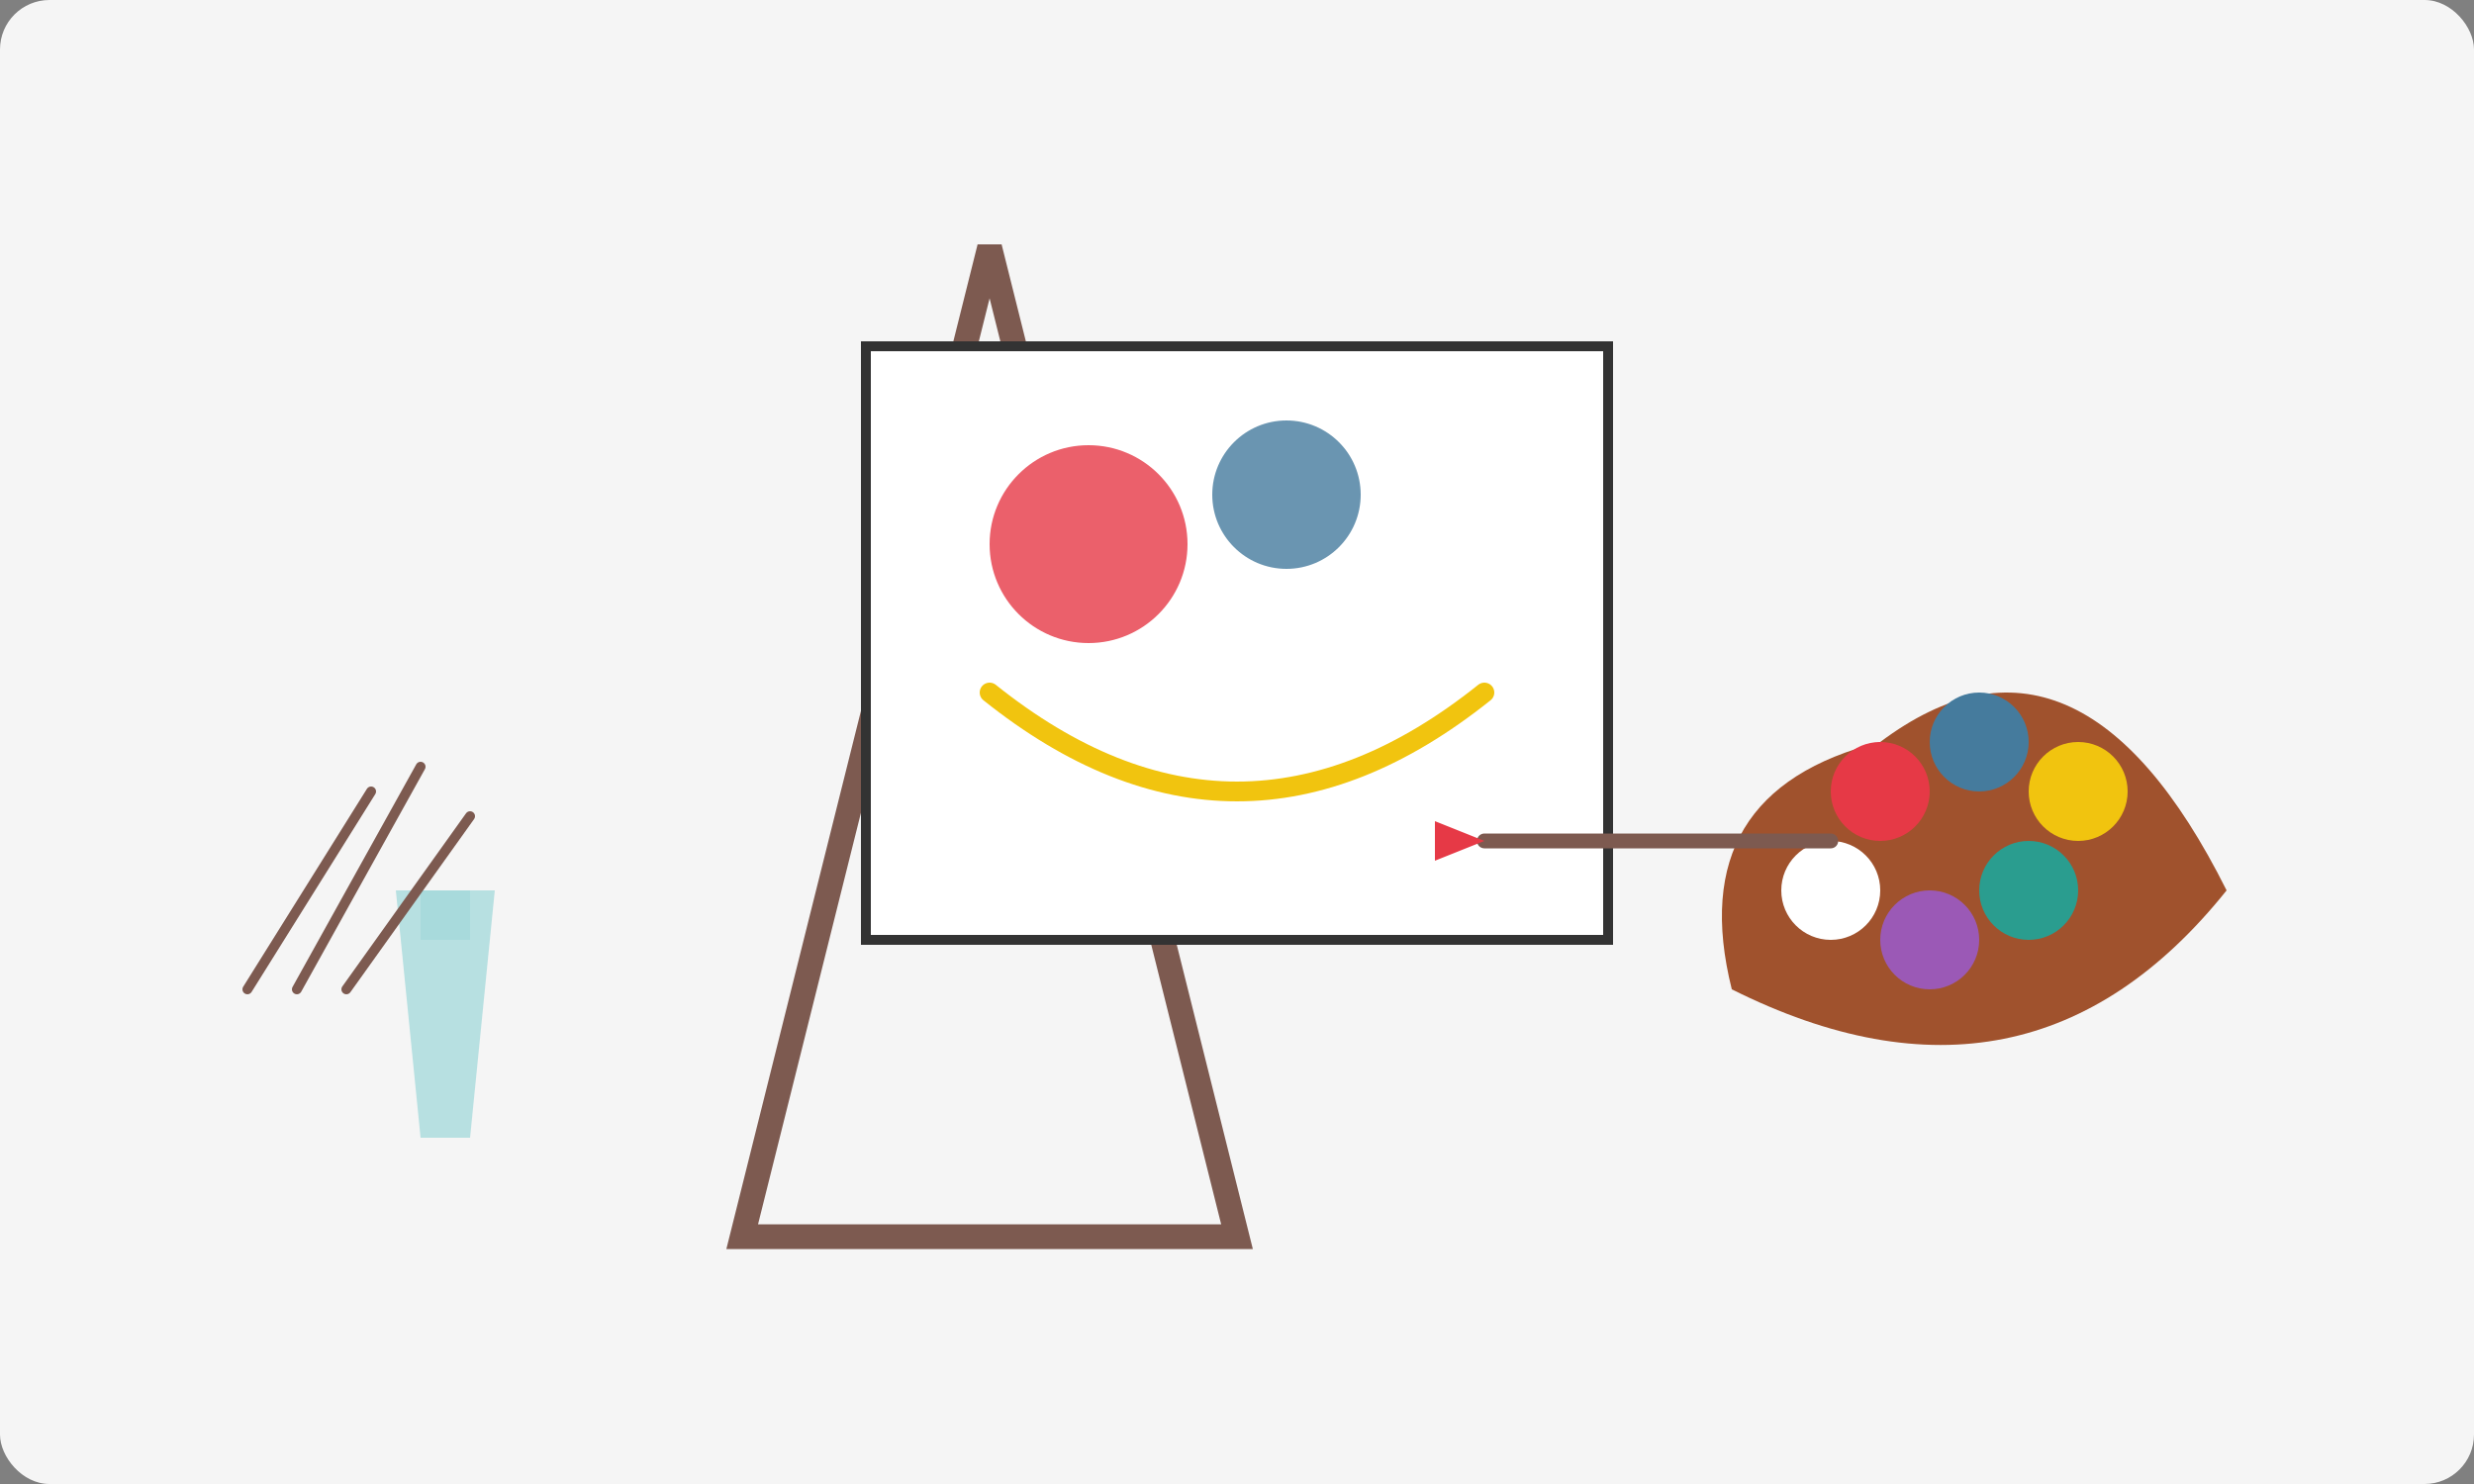 <svg xmlns="http://www.w3.org/2000/svg" viewBox="0 0 500 300" width="500" height="300">
  <rect x="0" y="0" width="500" height="300" fill="#808080" stroke="none"/>
  <!-- Background -->
  <rect width="500" height="300" fill="#f5f5f5" rx="10" ry="10"/>
  
  <!-- Easel -->
  <path d="M200 50 L150 250 L250 250 Z" fill="none" stroke="#7d5a50" stroke-width="5"/>
  <line x1="175" y1="150" x2="225" y2="150" stroke="#7d5a50" stroke-width="3"/>
  
  <!-- Canvas -->
  <rect x="175" y="70" width="150" height="120" fill="#fff" stroke="#333" stroke-width="2"/>
  
  <!-- Painting on canvas -->
  <circle cx="220" cy="110" r="20" fill="#e63946" opacity="0.8"/>
  <circle cx="260" cy="100" r="15" fill="#457b9d" opacity="0.8"/>
  <path d="M200 140 Q250 180 300 140" fill="none" stroke="#f1c40f" stroke-width="4" stroke-linecap="round"/>
  
  <!-- Paint palette -->
  <path d="M380 150 Q420 120 450 180 Q410 230 350 200 Q340 160 380 150 Z" fill="#a0522d"/>
  <circle cx="380" cy="160" r="10" fill="#e63946"/> <!-- Red paint -->
  <circle cx="400" cy="150" r="10" fill="#457b9d"/> <!-- Blue paint -->
  <circle cx="420" cy="160" r="10" fill="#f1c40f"/> <!-- Yellow paint -->
  <circle cx="410" cy="180" r="10" fill="#2a9d8f"/> <!-- Green paint -->
  <circle cx="390" cy="190" r="10" fill="#9b59b6"/> <!-- Purple paint -->
  <circle cx="370" cy="180" r="10" fill="#ffffff"/> <!-- White paint -->
  
  <!-- Paintbrush -->
  <line x1="300" y1="170" x2="370" y2="170" stroke="#7d5a50" stroke-width="3" stroke-linecap="round"/>
  <path d="M300 170 L290 166 L290 174 Z" fill="#e63946"/> <!-- Brush tip with paint -->
  
  <!-- Water jar -->
  <path d="M80 180 L100 180 L95 230 L85 230 Z" fill="#a8dadc" opacity="0.8"/>
  <path d="M85 180 L95 180 L95 190 L85 190 Z" fill="#a8dadc"/>
  
  <!-- Extra brushes -->
  <line x1="50" y1="200" x2="75" y2="160" stroke="#7d5a50" stroke-width="2" stroke-linecap="round"/>
  <line x1="60" y1="200" x2="85" y2="155" stroke="#7d5a50" stroke-width="2" stroke-linecap="round"/>
  <line x1="70" y1="200" x2="95" y2="165" stroke="#7d5a50" stroke-width="2" stroke-linecap="round"/>
</svg>